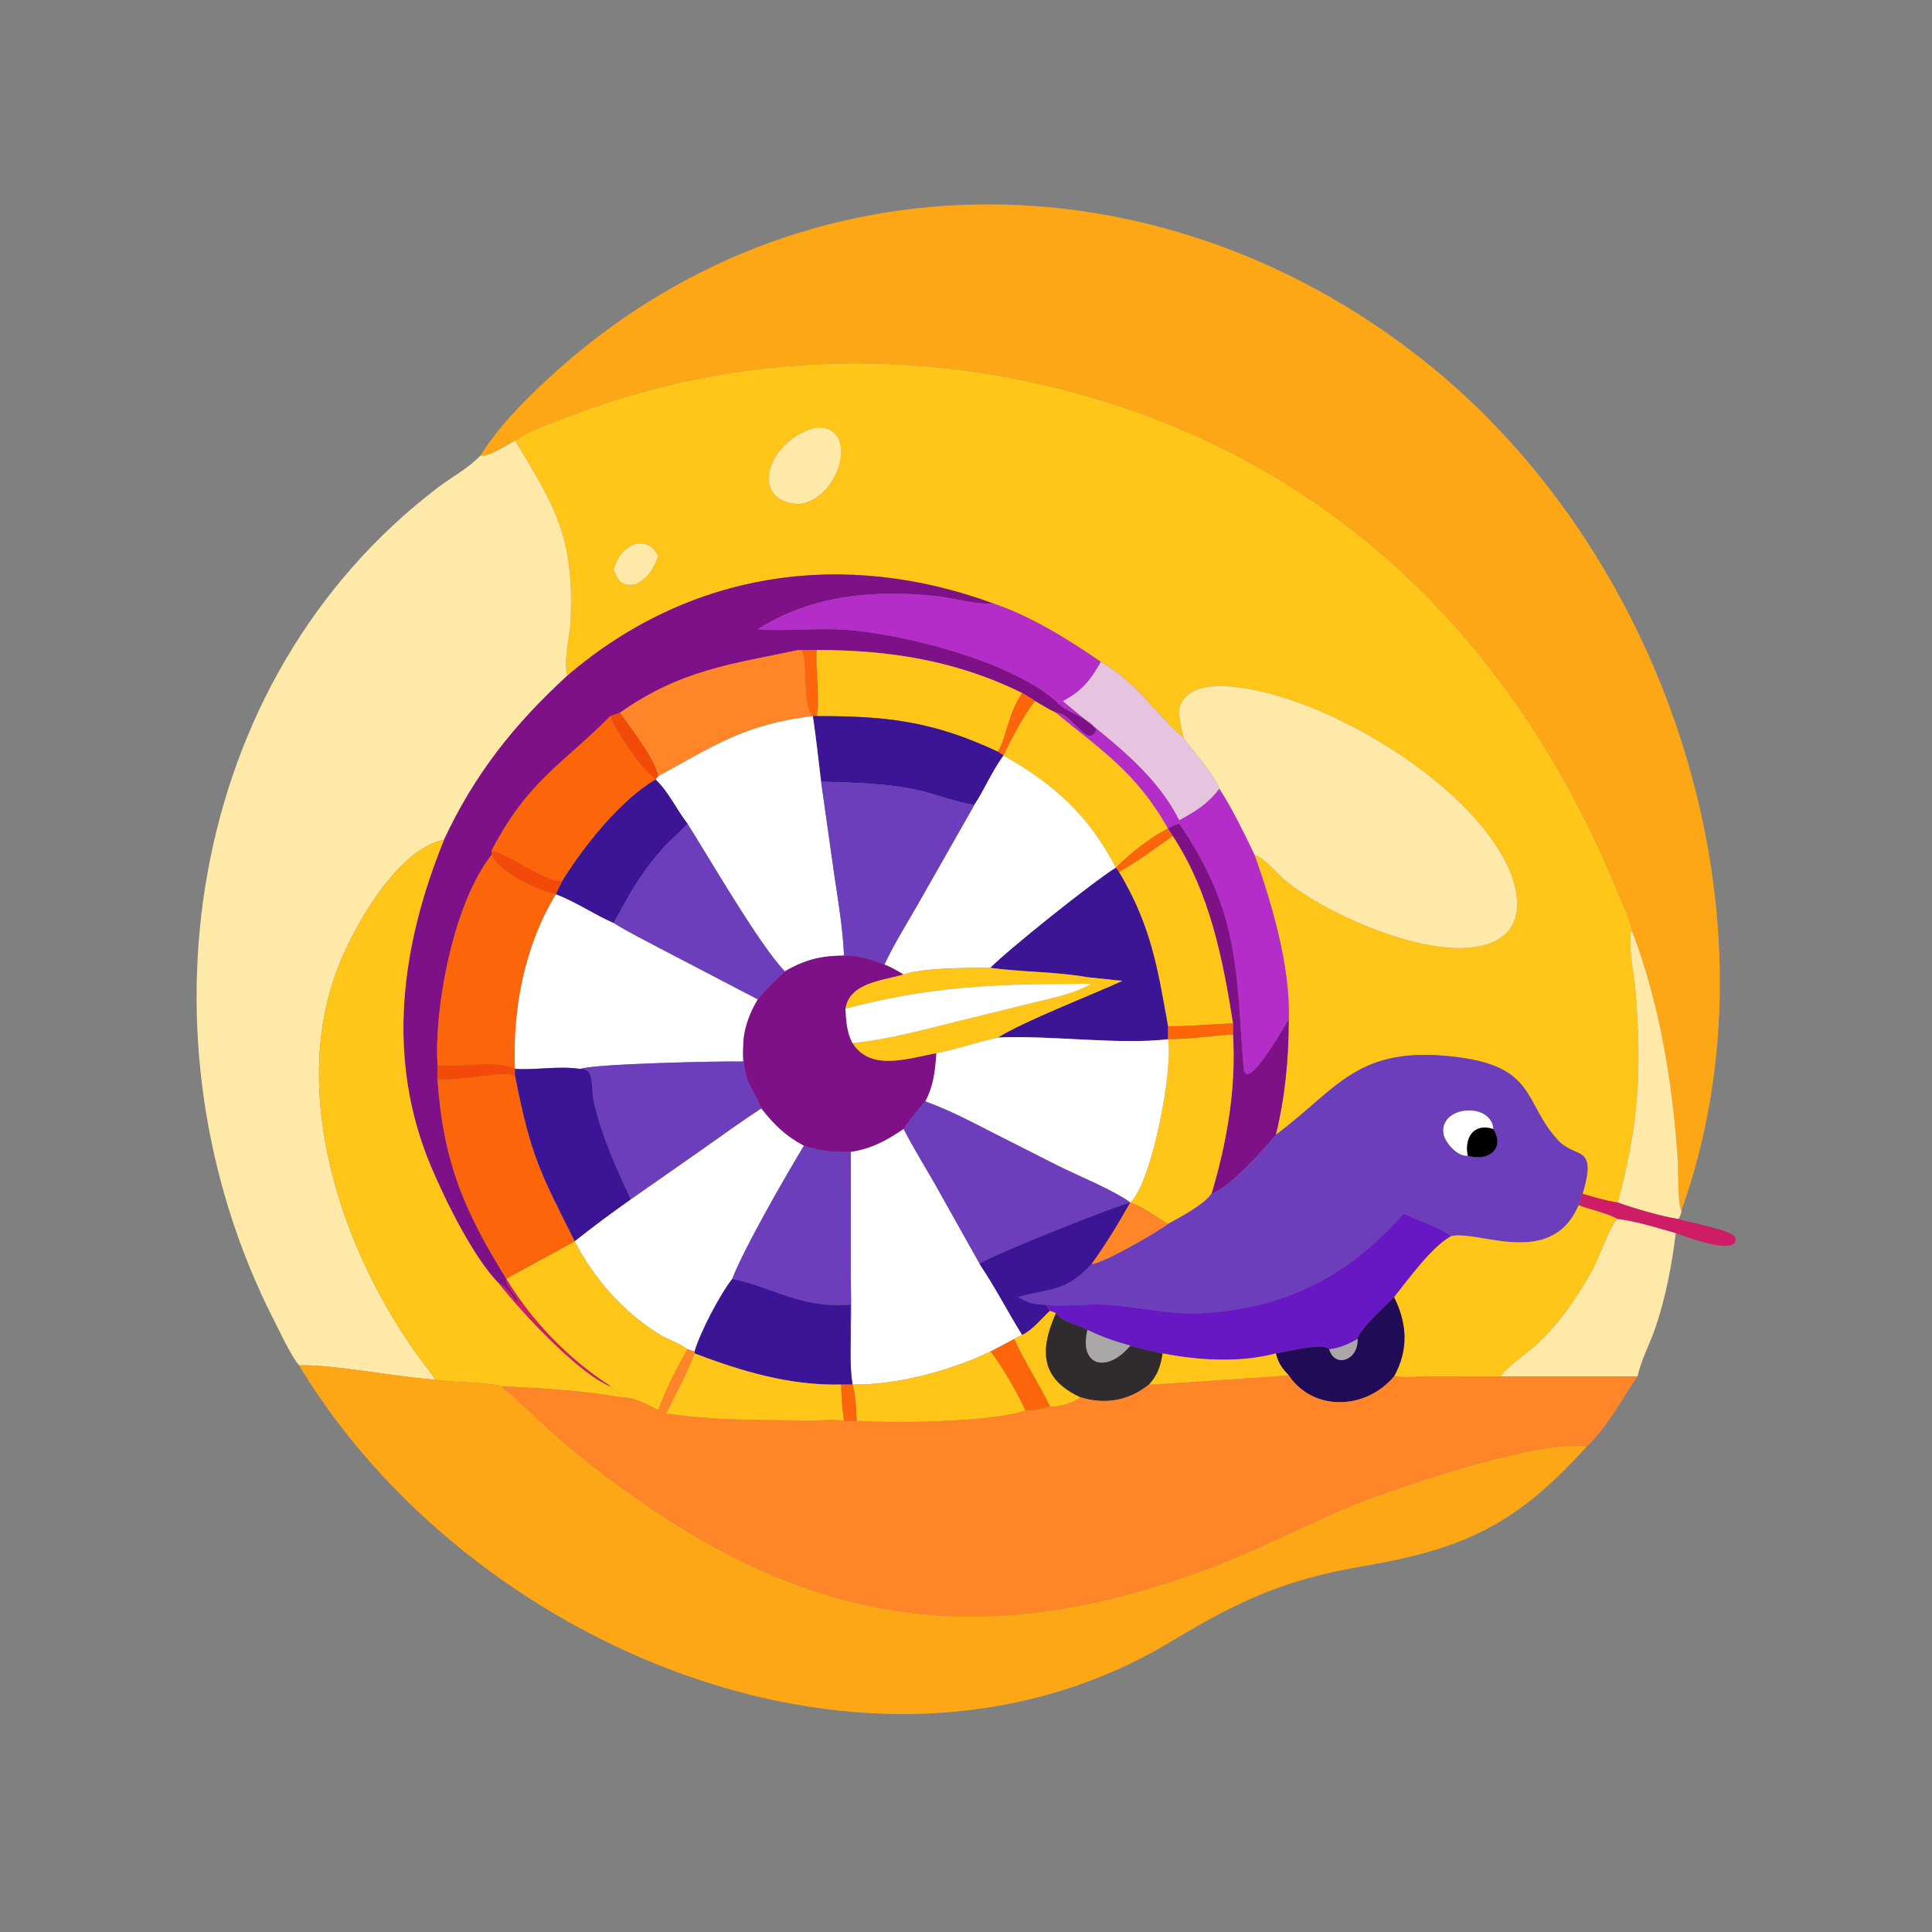 <?xml version="1.0" encoding="utf-8" ?>
<svg xmlns="http://www.w3.org/2000/svg" xmlns:xlink="http://www.w3.org/1999/xlink" width="1024" height="1024">
	<rect width="100%" height="100%" fill="#808080" stroke="none"/>
	<path fill="#FDA717" transform="scale(2 2)" d="M136.494 116.791C134.678 117.689 129.181 121.339 127.346 120.717C132.013 113.211 138.745 106.36 145.212 100.381C213.025 37.679 310.637 40.77 379.805 97.564C442.401 148.962 473.235 243.503 445.615 320.753C444.583 319.941 444.79 309.904 444.648 307.709C443.316 287.173 439.837 265.798 432.435 246.531C432.072 243.671 430.153 240.027 429.064 237.339C402.102 170.807 353.417 121.815 282.149 103.368C239.67 92.373 194.12 94.022 152.918 109.56C148.301 111.301 140.361 113.894 136.494 116.791Z"/>
	<path fill="#FFC518" transform="scale(2 2)" d="M136.494 116.791C140.361 113.894 148.301 111.301 152.918 109.56C194.12 94.022 239.67 92.373 282.149 103.368C353.417 121.815 402.102 170.807 429.064 237.339C430.153 240.027 432.072 243.671 432.435 246.531C431.165 248.584 433.202 259.506 433.429 262.378C435.114 283.754 434.32 298.297 428.687 318.675C425.527 318.216 422.467 317.262 419.408 316.372C423.343 303.047 417.626 307.293 412.888 302.176C403.793 292.355 407.254 282.842 386.255 280.16C359.676 276.766 354.761 288.356 338.109 300.745C340.559 290.543 341.531 280.731 341.515 270.251C342.051 256.432 337.053 239.474 332.462 226.561C335.115 227.365 338.493 231.553 340.745 233.422C351.749 242.549 382.471 256.37 396.349 249.316C404.74 245.051 402.414 234.821 398.772 227.973C388.521 208.698 360.663 191.193 340.053 184.846C333.589 182.855 315.095 177.849 312.503 187.822C312.424 190.523 313.055 192.893 313.635 195.495C306.126 189.188 301.798 181.301 291.724 175.406C283.173 169.495 273.158 163.269 263.284 159.951C223.835 145.446 182.914 151.154 150.335 179.072L150.248 178.666C149.336 174.569 151.035 168.653 151.223 164.311C152.185 142.09 146.814 133.836 136.494 116.791ZM216.46 113.278C203.722 116.176 197.902 132.776 211.631 133.594C222.523 132.561 228.061 112.851 216.46 113.278ZM168.556 144.061C165.061 145.477 163.705 147.516 162.623 150.926C163.814 154.136 165.009 155.599 168.556 154.776C171.868 153.081 173.161 150.692 174.466 147.384C172.932 144.613 171.612 143.875 168.556 144.061Z"/>
	<path fill="#FFE9A9" transform="scale(2 2)" d="M211.631 133.594C197.902 132.776 203.722 116.176 216.46 113.278C228.061 112.851 222.523 132.561 211.631 133.594Z"/>
	<path fill="#FFE9A9" transform="scale(2 2)" d="M127.346 120.717C129.181 121.339 134.678 117.689 136.494 116.791C146.814 133.836 152.185 142.09 151.223 164.311C151.035 168.653 149.336 174.569 150.248 178.666L150.335 179.072C136.285 191.949 125.775 205.182 117.682 222.538C105.795 224.921 94.911 243.629 90.318 254.529C75.77 289.056 90.748 332.369 111.934 360.938C113.049 362.442 114.415 363.984 115.321 365.615C105.043 364.971 88.328 361.535 79.266 361.831C77.3 359.651 73.893 352.425 72.44 349.563C35.056 275.942 48.979 180.306 116.002 129.232C119.752 126.375 124.08 124.144 127.346 120.717Z"/>
	<path fill="#FFE9A9" transform="scale(2 2)" d="M162.623 150.926C163.705 147.516 165.061 145.477 168.556 144.061C171.612 143.875 172.932 144.613 174.466 147.384C173.161 150.692 171.868 153.081 168.556 154.776C165.009 155.599 163.814 154.136 162.623 150.926Z"/>
	<path fill="#7F1188" transform="scale(2 2)" d="M150.335 179.072C182.914 151.154 223.835 145.446 263.284 159.951C258.401 160.241 253.355 158.615 248.515 158.047C232.14 156.127 215.01 157.705 200.824 166.76C208.241 167.359 215.752 166.393 223.207 166.828C238.543 167.722 267.69 175.008 279.847 185.811C282.509 189.033 288.246 189.812 290.564 193.32C288.374 199.017 284.342 188.937 279.847 188.869C277.938 187.999 276.139 186.868 274.329 185.811C273.257 184.985 272.069 184.351 270.897 183.682C253.545 175.064 235.635 172.247 216.46 172.263L211.631 172.263C193.718 176.026 180.41 177.536 164.296 188.869L161.752 189.773L161.446 190.083C148.673 202.873 139.914 206.936 130.287 225.425C130.277 225.807 130.27 226.179 130.287 226.561C120.202 239.267 115.039 266.943 115.948 282.249L115.948 285.949C117.47 308.127 123.087 320.885 134.183 338.928C133.958 341.065 136.931 343.147 137.342 345.336C135.947 344.139 134.175 340.886 132.625 340.359L132.324 340.255C125.482 333.377 117.989 318.077 114.209 309.101C102.091 280.331 106.321 250.426 117.682 222.538C125.775 205.182 136.285 191.949 150.335 179.072Z"/>
	<path fill="#B52DC8" transform="scale(2 2)" d="M263.284 159.951C273.158 163.269 283.173 169.495 291.724 175.406C289.158 180.125 286.48 183.359 281.63 185.811C281.027 185.949 280.459 185.857 279.847 185.811C267.69 175.008 238.543 167.722 223.207 166.828C215.752 166.393 208.241 167.359 200.824 166.76C215.01 157.705 232.14 156.127 248.515 158.047C253.355 158.615 258.401 160.241 263.284 159.951Z"/>
	<path fill="#FC650A" transform="scale(2 2)" d="M211.631 172.263L216.46 172.263C216.061 177.119 217.426 185.972 216.46 189.773L215.414 189.773L215.414 189.773C212.445 186.837 214.188 175.452 212.583 172.518L211.631 172.263Z"/>
	<path fill="#FFC518" transform="scale(2 2)" d="M216.46 172.263C235.635 172.247 253.545 175.064 270.897 183.682C267.116 189.108 266.789 195.363 264.44 199.203C247.123 191.083 234.843 189.736 216.46 189.773C217.426 185.972 216.061 177.119 216.46 172.263Z"/>
	<path fill="#FF8528" transform="scale(2 2)" d="M164.296 188.869C180.41 177.536 193.718 176.026 211.631 172.263L212.583 172.518C214.188 175.452 212.445 186.837 215.414 189.773C197.135 191.97 189.086 197.765 174.466 205.693C173.169 200.416 167.42 193.481 164.296 188.869Z"/>
	<path fill="#E6C4DF" transform="scale(2 2)" d="M291.724 175.406C301.798 181.301 306.126 189.188 313.635 195.495C315.92 198.736 322.202 205.803 323.135 209.041C320.036 213.14 316.951 214.968 312.503 217.407C305.547 203.674 292.78 195.246 281.63 185.811C286.48 183.359 289.158 180.125 291.724 175.406Z"/>
	<path fill="#FFE9A9" transform="scale(2 2)" d="M313.635 195.495C313.055 192.893 312.424 190.523 312.503 187.822C315.095 177.849 333.589 182.855 340.053 184.846C360.663 191.193 388.521 208.698 398.772 227.973C402.414 234.821 404.74 245.051 396.349 249.316C382.471 256.37 351.749 242.549 340.745 233.422C338.493 231.553 335.115 227.365 332.462 226.561C329.581 220.583 326.717 214.639 323.135 209.041C322.202 205.803 315.92 198.736 313.635 195.495Z"/>
	<path fill="#FC650A" transform="scale(2 2)" d="M270.897 183.682C272.069 184.351 273.257 184.985 274.329 185.811C271.909 188.404 267.481 196.866 265.931 200.226L265.931 200.226C265.485 199.848 264.926 199.533 264.44 199.203C266.789 195.363 267.116 189.108 270.897 183.682Z"/>
	<path fill="#FFC518" transform="scale(2 2)" d="M265.931 200.226C267.481 196.866 271.909 188.404 274.329 185.811C276.139 186.868 277.938 187.999 279.847 188.869C291.827 198.783 301.283 204.77 309.526 219.555C304.84 221.945 299.431 226.202 295.72 229.952C288.554 216.101 279.312 207.794 265.931 200.226Z"/>
	<path fill="#B52DC8" transform="scale(2 2)" d="M279.847 185.811C280.459 185.857 281.027 185.949 281.63 185.811C292.78 195.246 305.547 203.674 312.503 217.407L312.503 218.297C311.417 218.568 310.523 219.064 309.526 219.555L309.526 219.555C301.283 204.77 291.827 198.783 279.847 188.869C284.342 188.937 288.374 199.017 290.564 193.32C288.246 189.812 282.509 189.033 279.847 185.811Z"/>
	<path fill="#F34909" transform="scale(2 2)" d="M161.752 189.773L164.296 188.869C167.42 193.481 173.169 200.416 174.466 205.693L173.744 206.584L173.744 206.584C173.51 206.314 173.601 206.396 173.361 206.193L172.618 205.56C169.222 202.695 163.338 193.926 161.752 189.773Z"/>
	<path fill="#3C1596" transform="scale(2 2)" d="M215.414 189.773L216.46 189.773C234.843 189.736 247.123 191.083 264.44 199.203C264.926 199.533 265.485 199.848 265.931 200.226C262.938 204.331 260.988 209.04 258.238 213.271C253.284 212.677 248.273 210.485 243.344 209.41C234.607 207.504 226.414 207.447 217.597 207.138C216.895 201.349 216.273 195.541 215.414 189.773Z"/>
	<path fill="white" transform="scale(2 2)" d="M174.466 205.693C189.086 197.765 197.135 191.97 215.414 189.773L215.414 189.773C216.273 195.541 216.895 201.349 217.597 207.138L221.125 232.045C222.17 239.068 223.367 246.142 223.672 253.243C217.585 253.282 213.262 254.357 207.994 257.425C201.206 250.386 187.875 227.269 182.193 218.297C179.287 214.545 177.179 209.854 173.744 206.584L174.466 205.693Z"/>
	<path fill="#FC650A" transform="scale(2 2)" d="M130.287 225.425C139.914 206.936 148.673 202.873 161.446 190.083L161.752 189.773C163.338 193.926 169.222 202.695 172.618 205.56L173.361 206.193C173.601 206.396 173.51 206.314 173.744 206.584C164.374 212.085 154.911 224.087 149.144 233.237C146.548 234.958 135.668 226.839 130.287 225.425Z"/>
	<path fill="white" transform="scale(2 2)" d="M265.931 200.226L265.931 200.226C279.312 207.794 288.554 216.101 295.72 229.952L295.72 229.952C289.245 234.019 267.075 251.792 262.473 256.486C256.569 256.496 244.701 256.415 239.446 258.261C237.861 257.319 236.105 256.255 234.372 255.63C236.92 250.195 240.154 245.038 243.137 239.833L258.238 213.271C260.988 209.04 262.938 204.331 265.931 200.226Z"/>
	<path fill="#3C1596" transform="scale(2 2)" d="M173.744 206.584L173.744 206.584C177.179 209.854 179.287 214.545 182.193 218.297C180.279 220.525 177.941 222.319 175.978 224.497C169.657 231.51 166.935 236.801 162.623 244.628C157.412 242.344 152.632 239.042 147.326 236.999C147.787 235.696 148.512 234.464 149.144 233.237C154.911 224.087 164.374 212.085 173.744 206.584Z"/>
	<path fill="#6D3EBC" transform="scale(2 2)" d="M217.597 207.138C226.414 207.447 234.607 207.504 243.344 209.41C248.273 210.485 253.284 212.677 258.238 213.271L243.137 239.833C240.154 245.038 236.92 250.195 234.372 255.63C230.479 254.078 227.913 253.309 223.672 253.243C223.367 246.142 222.17 239.068 221.125 232.045L217.597 207.138Z"/>
	<path fill="#B52DC8" transform="scale(2 2)" d="M312.503 217.407C316.951 214.968 320.036 213.14 323.135 209.041C326.717 214.639 329.581 220.583 332.462 226.561C337.053 239.474 342.051 256.432 341.515 270.251C340.758 271.124 330.15 290.57 329.543 282.834C327.53 257.164 328.542 241.724 312.503 218.297L312.503 217.407Z"/>
	<path fill="#6D3EBC" transform="scale(2 2)" d="M182.193 218.297C187.875 227.269 201.206 250.386 207.994 257.425C205.042 260.38 203.741 261.228 200.824 264.876L174.58 251.192C170.585 249.062 166.458 247.03 162.623 244.628C166.935 236.801 169.657 231.51 175.978 224.497C177.941 222.319 180.279 220.525 182.193 218.297Z"/>
	<path fill="#7F1188" transform="scale(2 2)" d="M309.526 219.555C310.523 219.064 311.417 218.568 312.503 218.297C328.542 241.724 327.53 257.164 329.543 282.834C330.15 290.57 340.758 271.124 341.515 270.251C341.531 280.731 340.559 290.543 338.109 300.745C334.767 304.839 325.806 314.734 321.056 316.372C325.149 302.729 327.62 288.451 326.761 274.165C326.809 273.194 326.772 272.215 326.761 271.243C324.031 253.954 320.577 236.467 310.793 221.551L309.526 219.555Z"/>
	<path fill="#FC650A" transform="scale(2 2)" d="M309.526 219.555L309.526 219.555L310.793 221.551C306.145 224.866 301.528 228.291 296.554 231.108L295.72 229.952L295.72 229.952C299.431 226.202 304.84 221.945 309.526 219.555Z"/>
	<path fill="#FFC518" transform="scale(2 2)" d="M296.554 231.108C301.528 228.291 306.145 224.866 310.793 221.551C320.577 236.467 324.031 253.954 326.761 271.243C321.008 271.356 315.291 272.063 309.526 271.962C306.755 256.455 305.056 245.39 296.554 231.108Z"/>
	<path fill="#FFC518" transform="scale(2 2)" d="M115.321 365.615C114.415 363.984 113.049 362.442 111.934 360.938C90.748 332.369 75.77 289.056 90.318 254.529C94.911 243.629 105.795 224.921 117.682 222.538C106.321 250.426 102.091 280.331 114.209 309.101C117.989 318.077 125.482 333.377 132.324 340.255C138.392 347.922 153.06 363.769 161.752 367.437L162.047 367.711C162.838 368.434 164.069 369.045 164.586 369.987L164.296 370.295C155.839 368.672 141.901 367.748 133.291 367.437C129.424 366.173 120.183 366.497 115.321 365.615Z"/>
	<path fill="#F34909" transform="scale(2 2)" d="M130.287 226.561C130.27 226.179 130.277 225.807 130.287 225.425C135.668 226.839 146.548 234.958 149.144 233.237C148.512 234.464 147.787 235.696 147.326 236.999L147.326 236.999C142.377 235.898 132.32 231.248 130.287 226.561Z"/>
	<path fill="#FC650A" transform="scale(2 2)" d="M130.287 226.561C132.32 231.248 142.377 235.898 147.326 236.999C139.002 250.622 135.8 267.471 136.494 283.272C130.961 280.677 122.09 283.16 115.948 282.249C115.039 266.943 120.202 239.267 130.287 226.561Z"/>
	<path fill="#3C1596" transform="scale(2 2)" d="M262.473 256.486C267.075 251.792 289.245 234.019 295.72 229.952L296.554 231.108C305.056 245.39 306.755 256.455 309.526 271.962C309.55 273.112 309.59 274.26 309.526 275.41L309.526 275.41C296.448 276.948 278.57 274.305 264.44 274.953C271.578 270.518 289.14 263.738 297.469 259.926C294.37 259.666 291.284 259.256 288.187 258.975C279.874 257.482 270.893 257.649 262.473 256.486Z"/>
	<path fill="white" transform="scale(2 2)" d="M147.326 236.999L147.326 236.999C152.632 239.042 157.412 242.344 162.623 244.628C166.458 247.03 170.585 249.062 174.58 251.192L200.824 264.876C198.536 268.621 196.959 273.032 196.967 277.467C196.86 278.776 196.89 280.013 196.967 281.32C191.068 281.175 157.716 281.9 153.74 283.272C148.013 282.419 142.259 283.613 136.494 283.272L136.494 283.272C135.8 267.471 139.002 250.622 147.326 236.999Z"/>
	<path fill="#FFE9A9" transform="scale(2 2)" d="M428.687 318.675C434.32 298.297 435.114 283.754 433.429 262.378C433.202 259.506 431.165 248.584 432.435 246.531C439.837 265.798 443.316 287.173 444.648 307.709C444.79 309.904 444.583 319.941 445.615 320.753C445.579 321.64 445.268 322.304 444.816 323.063C440.501 322.425 432.87 320.184 428.687 318.675Z"/>
	<path fill="#7F1188" transform="scale(2 2)" d="M207.994 257.425C213.262 254.357 217.585 253.282 223.672 253.243C227.913 253.309 230.479 254.078 234.372 255.63C236.105 256.255 237.861 257.319 239.446 258.261C233.948 259.894 225.2 260.363 224.051 267.306C224.226 270.361 224.407 273.689 225.925 276.424C230.766 284.099 240.829 280.4 248.158 279.109C247.851 283.671 247.421 287.792 245.208 291.888C244.186 292.978 240.294 297.838 239.446 299.218C234.837 302.305 231.025 304.425 225.456 305.275C220.99 305.484 217.302 305.005 213.041 303.653C208.187 301.062 205.125 298.051 201.751 293.774C198.798 286.643 196.995 287.26 196.967 277.467C196.959 273.032 198.536 268.621 200.824 264.876C203.741 261.228 205.042 260.38 207.994 257.425Z"/>
	<path fill="#FFC518" transform="scale(2 2)" d="M239.446 258.261C244.701 256.415 256.569 256.496 262.473 256.486C270.893 257.649 279.874 257.482 288.187 258.975C291.284 259.256 294.37 259.666 297.469 259.926C289.14 263.738 271.578 270.518 264.44 274.953C258.968 276.206 253.665 277.989 248.158 279.109C240.829 280.4 230.766 284.099 225.925 276.424C235.952 275.402 245.188 272.765 254.958 270.373L272.153 266.133C277.934 264.689 284.019 263.619 289.284 260.735C287.641 260.652 285.965 260.726 284.318 260.735C262.634 260.794 245.611 261.586 224.051 267.306C225.2 260.363 233.948 259.894 239.446 258.261Z"/>
	<path fill="white" transform="scale(2 2)" d="M224.051 267.306C245.611 261.586 262.634 260.794 284.318 260.735C285.965 260.726 287.641 260.652 289.284 260.735C284.019 263.619 277.934 264.689 272.153 266.133L254.958 270.373C245.188 272.765 235.952 275.402 225.925 276.424C224.407 273.689 224.226 270.361 224.051 267.306Z"/>
	<path fill="#FC650A" transform="scale(2 2)" d="M309.526 271.962C315.291 272.063 321.008 271.356 326.761 271.243C326.772 272.215 326.809 273.194 326.761 274.165C321.036 274.461 315.255 275.475 309.526 275.41C309.59 274.26 309.55 273.112 309.526 271.962Z"/>
	<path fill="#FFC518" transform="scale(2 2)" d="M309.526 275.41C315.255 275.475 321.036 274.461 326.761 274.165C327.62 288.451 325.149 302.729 321.056 316.372C319.031 319.292 312.758 322.603 309.526 324.362C306.42 322.509 302.922 319.857 299.542 318.675L299.542 318.675C305.291 313.322 310.954 283.223 309.526 275.41L309.526 275.41Z"/>
	<path fill="white" transform="scale(2 2)" d="M248.158 279.109C253.665 277.989 258.968 276.206 264.44 274.953C278.57 274.305 296.448 276.948 309.526 275.41C310.954 283.223 305.291 313.322 299.542 318.675L299.542 318.675C295.328 315.524 285.399 311.434 280.231 308.859L263.052 300.157C257.216 297.168 251.397 294.097 245.208 291.888C247.421 287.792 247.851 283.671 248.158 279.109Z"/>
	<path fill="#6D3EBC" transform="scale(2 2)" d="M196.967 281.32C196.89 280.013 196.86 278.776 196.967 277.467C196.995 287.26 198.798 286.643 201.751 293.774C196.407 297.243 191.297 300.984 186.086 304.642L167.179 317.864C163.319 309.586 159.57 301.359 157.47 292.423C156.377 287.77 157.772 283.09 153.74 283.272C157.716 281.9 191.068 281.175 196.967 281.32Z"/>
	<path fill="#6D3EBC" transform="scale(2 2)" d="M338.109 300.745C354.761 288.356 359.676 276.766 386.255 280.16C407.254 282.842 403.793 292.355 412.888 302.176C417.626 307.293 423.343 303.047 419.408 316.372C419.011 317.373 418.66 318.37 418.348 319.401C410.99 336.483 391.501 325.7 384.429 327.645C382.654 325.659 374.918 323.084 371.959 321.612C357.735 337.774 341.443 346.51 319.154 347.974C310.047 348.573 301.958 346.293 293.061 345.752C287.762 345.43 282.477 346.452 277.21 345.756C274.197 345.798 272.396 345.245 269.785 343.736C278.647 341.252 282.388 342.455 289.284 334.975C292.089 334.991 306.561 326.635 309.526 324.362C312.758 322.603 319.031 319.292 321.056 316.372C325.806 314.734 334.767 304.839 338.109 300.745ZM395.762 299.218C395.186 291.893 381.266 293.035 382.565 300.551C382.953 302.798 386.367 306.67 388.983 306.266C394.379 307.879 398.943 304.532 395.762 299.218Z"/>
	<path fill="#F34909" transform="scale(2 2)" d="M115.948 282.249C122.09 283.16 130.961 280.677 136.494 283.272L136.494 283.272L136.494 285.193C134.531 283.424 120.617 286.81 115.948 285.949L115.948 282.249Z"/>
	<path fill="#3C1596" transform="scale(2 2)" d="M136.494 283.272C142.259 283.613 148.013 282.419 153.74 283.272C157.772 283.09 156.377 287.77 157.47 292.423C159.57 301.359 163.319 309.586 167.179 317.864C162.094 321.442 157.163 325.101 152.297 328.97C143.198 310.793 140.725 306.671 136.494 285.193L136.494 283.272Z"/>
	<path fill="#FC650A" transform="scale(2 2)" d="M115.948 285.949C120.617 286.81 134.531 283.424 136.494 285.193C140.725 306.671 143.198 310.793 152.297 328.97L152.297 328.97C150.425 330.113 134.481 338.629 134.183 338.928L134.183 338.928C123.087 320.885 117.47 308.127 115.948 285.949Z"/>
	<path fill="#6D3EBC" transform="scale(2 2)" d="M239.446 299.218C240.294 297.838 244.186 292.978 245.208 291.888C251.397 294.097 257.216 297.168 263.052 300.157L280.231 308.859C285.399 311.434 295.328 315.524 299.542 318.675C296.288 319.335 261.2 333.219 259.607 334.975L247.689 313.719C244.936 308.911 241.963 304.149 239.446 299.218Z"/>
	<path fill="white" transform="scale(2 2)" d="M167.179 317.864L186.086 304.642C191.297 300.984 196.407 297.243 201.751 293.774C205.125 298.051 208.187 301.062 213.041 303.653C208.191 311.664 197.191 330.73 194.055 338.928C190.749 343.139 185.577 353.054 184.065 358.178L182.193 357.574C179.964 355.884 176.783 354.934 174.359 353.393C164.894 347.377 157.441 338.885 152.297 328.97L152.297 328.97C157.163 325.101 162.094 321.442 167.179 317.864Z"/>
	<path fill="white" transform="scale(2 2)" d="M395.762 299.218C390.733 297.528 388.001 301.298 388.983 306.266C386.367 306.67 382.953 302.798 382.565 300.551C381.266 293.035 395.186 291.893 395.762 299.218Z"/>
	<path transform="scale(2 2)" d="M388.983 306.266C388.001 301.298 390.733 297.528 395.762 299.218C398.943 304.532 394.379 307.879 388.983 306.266Z"/>
	<path fill="white" transform="scale(2 2)" d="M225.456 305.275C231.025 304.425 234.837 302.305 239.446 299.218C241.963 304.149 244.936 308.911 247.689 313.719L259.607 334.975C263.683 341.024 267.06 347.575 270.897 353.782C270.144 354.093 269.453 354.399 268.764 354.834C266.676 355.967 264.594 357.111 262.473 358.178C251.939 363.24 237.632 367.098 225.925 366.92L225.925 366.92C225.158 362.222 225.457 357.201 225.456 352.442C225.66 347.225 225.469 341.922 225.467 336.696L225.456 305.275Z"/>
	<path fill="#6D3EBC" transform="scale(2 2)" d="M213.041 303.653C217.302 305.005 220.99 305.484 225.456 305.275L225.467 336.696C225.469 341.922 225.66 347.225 225.456 352.442C225.272 350.218 225.39 347.984 225.456 345.756C211.706 346.74 205.332 341.222 194.055 338.928C197.191 330.73 208.191 311.664 213.041 303.653Z"/>
	<path fill="#CE1C66" transform="scale(2 2)" d="M418.348 319.401C418.66 318.37 419.011 317.373 419.408 316.372C422.467 317.262 425.527 318.216 428.687 318.675C432.87 320.184 440.501 322.425 444.816 323.063C447.649 323.984 458.597 325.901 459.871 327.847C461.084 333.41 445.89 327.358 444.088 326.789C439.025 325.379 433.91 323.714 428.687 323.063C425.496 321.336 421.737 320.693 418.348 319.401Z"/>
	<path fill="#3C1596" transform="scale(2 2)" d="M259.607 334.975C261.2 333.219 296.288 319.335 299.542 318.675L299.542 318.675L299.542 318.675C296.353 324.313 293.109 329.731 289.284 334.975C282.388 342.455 278.647 341.252 269.785 343.736C272.396 345.245 274.197 345.798 277.21 345.756C277.575 346.289 277.957 346.808 278.24 347.39C275.908 349.509 273.755 352.397 270.897 353.782C267.06 347.575 263.683 341.024 259.607 334.975Z"/>
	<path fill="#FF8528" transform="scale(2 2)" d="M299.542 318.675C302.922 319.857 306.42 322.509 309.526 324.362C306.561 326.635 292.089 334.991 289.284 334.975C293.109 329.731 296.353 324.313 299.542 318.675Z"/>
	<path fill="#FFC518" transform="scale(2 2)" d="M418.348 319.401C421.737 320.693 425.496 321.336 428.687 323.063C427.004 324.039 423.529 333.821 422.169 336.302C418.246 343.461 413.474 350.389 407.531 356.013C405.171 358.247 399.045 362.512 397.637 364.756L379.735 364.777C376.37 364.809 372.768 365.162 369.435 364.756C373.284 357.792 372.986 350.912 369.435 343.736C373.178 339.039 379.44 330.375 384.429 327.645C391.501 325.7 410.99 336.483 418.348 319.401Z"/>
	<path fill="#6817C5" transform="scale(2 2)" d="M384.429 327.645C379.44 330.375 373.178 339.039 369.435 343.736C367.207 345.985 360.386 352.161 359.739 354.834C357.608 356.159 354.767 357.341 352.256 357.574C350.872 355.658 340.45 358.331 338.109 358.67C328.662 361.203 317.661 360.539 308.128 358.67C305.236 358.007 302.372 357.526 299.542 356.595C295.65 355.563 291.809 354.208 288.187 352.442C285.51 350.826 281.864 350.668 279.847 348.008C279.374 347.746 278.752 347.583 278.24 347.39C277.957 346.808 277.575 346.289 277.21 345.756C282.477 346.452 287.762 345.43 293.061 345.752C301.958 346.293 310.047 348.573 319.154 347.974C341.443 346.51 357.735 337.774 371.959 321.612C374.918 323.084 382.654 325.659 384.429 327.645Z"/>
	<path fill="#FFE9A9" transform="scale(2 2)" d="M397.637 364.756C399.045 362.512 405.171 358.247 407.531 356.013C413.474 350.389 418.246 343.461 422.169 336.302C423.529 333.821 427.004 324.039 428.687 323.063C433.91 323.714 439.025 325.379 444.088 326.789C443.077 335.158 441.414 343.905 438.683 351.895C437.223 356.166 434.902 360.346 433.974 364.756L397.637 364.756Z"/>
	<path fill="#FFC518" transform="scale(2 2)" d="M134.183 338.928C134.481 338.629 150.425 330.113 152.297 328.97C157.441 338.885 164.894 347.377 174.359 353.393C176.783 354.934 179.964 355.884 182.193 357.574C179.237 362.85 176.506 368.024 174.466 373.733C171.233 372.082 168.044 370.26 164.296 370.295L164.586 369.987C164.069 369.045 162.838 368.434 162.047 367.711L161.752 367.437C161.421 367.106 161.528 367.174 161.213 366.967C150.369 359.863 140.894 350.029 134.183 338.928Z"/>
	<path fill="#3C1596" transform="scale(2 2)" d="M184.065 358.178C185.577 353.054 190.749 343.139 194.055 338.928C205.332 341.222 211.706 346.74 225.456 345.756C225.39 347.984 225.272 350.218 225.456 352.442C225.457 357.201 225.158 362.222 225.925 366.92L222.918 366.92C209.345 367.241 196.603 363.435 184.065 358.67L184.065 358.178Z"/>
	<path fill="#CE1C66" transform="scale(2 2)" d="M134.183 338.928L134.183 338.928C140.894 350.029 150.369 359.863 161.213 366.967C161.528 367.174 161.421 367.106 161.752 367.437C153.06 363.769 138.392 347.922 132.324 340.255L132.625 340.359C134.175 340.886 135.947 344.139 137.342 345.336C136.931 343.147 133.958 341.065 134.183 338.928Z"/>
	<path fill="#210B56" transform="scale(2 2)" d="M359.739 354.834C360.386 352.161 367.207 345.985 369.435 343.736C372.986 350.912 373.284 357.792 369.435 364.756C361.854 373.766 347.955 374.089 341.515 364.462C339.684 362.528 338.765 361.253 338.109 358.67C340.45 358.331 350.872 355.658 352.256 357.574C353.782 362.722 360.095 360.376 359.739 354.834Z"/>
	<path fill="#FFC518" transform="scale(2 2)" d="M278.24 347.39C278.752 347.583 279.374 347.746 279.847 348.008C275.43 357.863 275.753 365.389 286.344 370.295C284.852 371.633 280.256 373.098 278.24 372.718C275.331 366.646 271.5 360.966 268.764 354.834C269.453 354.399 270.144 354.093 270.897 353.782C273.755 352.397 275.908 349.509 278.24 347.39Z"/>
	<path fill="#302B2E" transform="scale(2 2)" d="M279.847 348.008C281.864 350.668 285.51 350.826 288.187 352.442C285.887 362.029 293.338 364.034 299.542 356.595C302.372 357.526 305.236 358.007 308.128 358.67C307.623 361.881 306.794 364.505 304.504 366.92C299.028 371.266 292.907 372.279 286.344 370.295C275.753 365.389 275.43 357.863 279.847 348.008Z"/>
	<path fill="#AAA7A8" transform="scale(2 2)" d="M288.187 352.442C291.809 354.208 295.65 355.563 299.542 356.595C293.338 364.034 285.887 362.029 288.187 352.442Z"/>
	<path fill="#FC650A" transform="scale(2 2)" d="M262.473 358.178C264.594 357.111 266.676 355.967 268.764 354.834C271.5 360.966 275.331 366.646 278.24 372.718C276.546 373.286 273.519 373.917 271.728 373.733C269.774 369.539 265.4 361.703 262.473 358.178Z"/>
	<path fill="#AAA7A8" transform="scale(2 2)" d="M352.256 357.574C354.767 357.341 357.608 356.159 359.739 354.834C360.095 360.376 353.782 362.722 352.256 357.574Z"/>
	<path fill="#FF8528" transform="scale(2 2)" d="M174.466 373.733C176.506 368.024 179.237 362.85 182.193 357.574L184.065 358.178L184.065 358.67C182.058 364.105 179.124 369.359 176.57 374.565C188.871 376.507 201.262 376.221 213.655 376.512C216.987 376.59 220.37 375.998 223.672 376.511C224.813 376.585 225.9 376.597 227.04 376.511C236.925 377.225 263.41 376.892 271.728 373.733C273.519 373.917 276.546 373.286 278.24 372.718C280.256 373.098 284.852 371.633 286.344 370.295C292.907 372.279 299.028 371.266 304.504 366.92C304.971 367.021 341.164 364.594 341.515 364.462C347.955 374.089 361.854 373.766 369.435 364.756C372.768 365.162 376.37 364.809 379.735 364.777L397.637 364.756L433.974 364.756C429.659 370.918 426.095 378.177 420.529 383.314C407.254 381.404 367.635 394.94 355.896 400.007C343.674 405.282 331.868 411.403 319.359 416.031C254.642 439.973 206.831 428.945 152.3 384.753C145.65 379.364 139.762 373.236 133.24 367.771L133.291 367.437C141.901 367.748 155.839 368.672 164.296 370.295C168.044 370.26 171.233 372.082 174.466 373.733Z"/>
	<path fill="#FFC518" transform="scale(2 2)" d="M225.925 366.92C237.632 367.098 251.939 363.24 262.473 358.178C265.4 361.703 269.774 369.539 271.728 373.733C263.41 376.892 236.925 377.225 227.04 376.511C226.823 373.406 226.807 369.905 225.925 366.92Z"/>
	<path fill="#FFC518" transform="scale(2 2)" d="M176.57 374.565C179.124 369.359 182.058 364.105 184.065 358.67C196.603 363.435 209.345 367.241 222.918 366.92C222.96 370.168 223.199 373.296 223.672 376.511C220.37 375.998 216.987 376.59 213.655 376.512C201.262 376.221 188.871 376.507 176.57 374.565Z"/>
	<path fill="#FFC518" transform="scale(2 2)" d="M308.128 358.67C317.661 360.539 328.662 361.203 338.109 358.67C338.765 361.253 339.684 362.528 341.515 364.462C341.164 364.594 304.971 367.021 304.504 366.92C306.794 364.505 307.623 361.881 308.128 358.67Z"/>
	<path fill="#FDA717" transform="scale(2 2)" d="M79.266 361.831C88.328 361.535 105.043 364.971 115.321 365.615C120.183 366.497 129.424 366.173 133.291 367.437L133.24 367.771C139.762 373.236 145.65 379.364 152.3 384.753C206.831 428.945 254.642 439.973 319.359 416.031C331.868 411.403 343.674 405.282 355.896 400.007C367.635 394.94 407.254 381.404 420.529 383.314C401.452 404.551 387.374 410.568 361.009 415.107C340.211 418.687 328.397 424.171 310.255 435.076C231.471 482.435 123.825 436.025 79.266 361.831Z"/>
	<path fill="#FC650A" transform="scale(2 2)" d="M222.918 366.92L225.925 366.92L225.925 366.92C226.807 369.905 226.823 373.406 227.04 376.511C225.9 376.597 224.813 376.585 223.672 376.511C223.199 373.296 222.96 370.168 222.918 366.92Z"/>
</svg>
